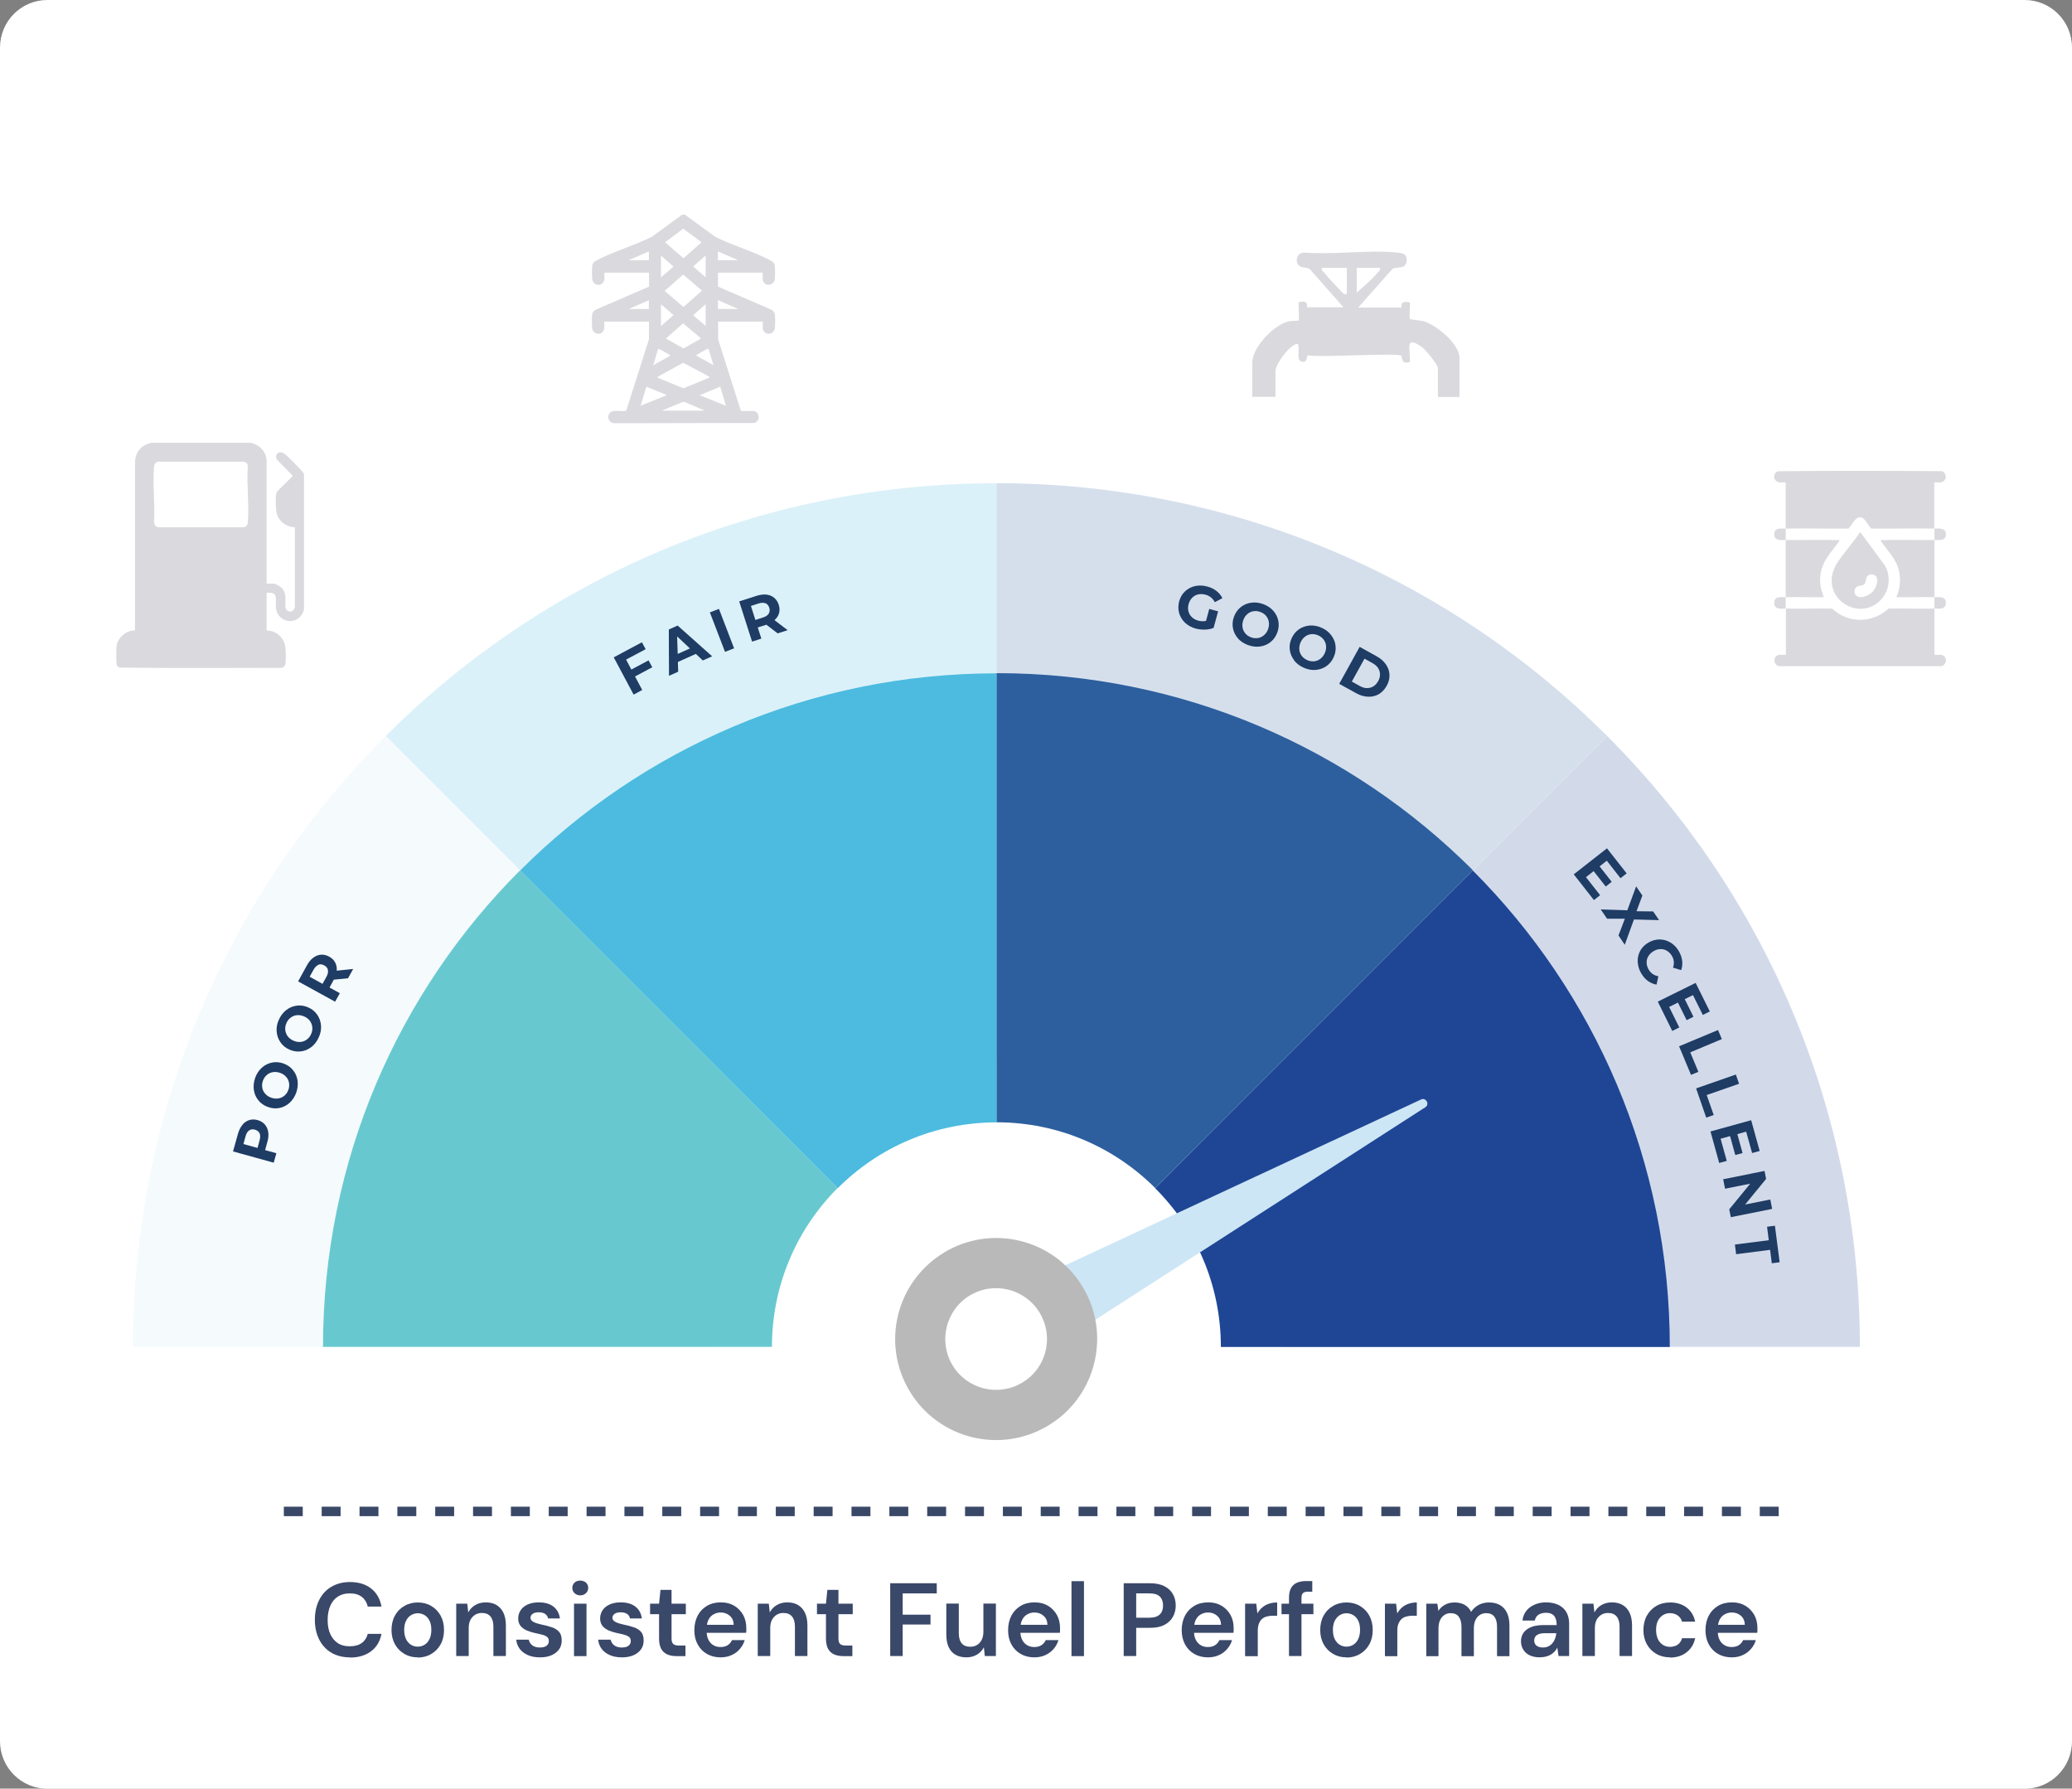 <svg xmlns="http://www.w3.org/2000/svg" viewBox="0 0 219 189"><rect x="0" y="0" width="219" height="189" fill="#808080" stroke="none"/><defs><style>      .cls-1 {        fill: none;        stroke: #3a4868;        stroke-dasharray: 2 2;      }      .cls-2 {        fill: #fff;      }      .cls-3 {        fill: #b9b9b9;      }      .cls-4 {        fill: #2d5f9e;      }      .cls-5 {        fill: #1f4695;      }      .cls-6 {        fill: #cde6f6;      }      .cls-7 {        fill: #1e3c64;      }      .cls-8 {        opacity: .2;      }      .cls-9 {        fill: #67c9cf;      }      .cls-10 {        fill: #4cbbdf;      }      .cls-11 {        fill: #3a4869;      }      .cls-12 {        fill: #d9d9de;      }    </style></defs><g id="Layer_1" data-name="Layer 1"><path class="cls-2" d="M0,5.03C0,2.25,2.24,0,5,0h209c2.76,0,5,2.25,5,5.03v178.95c0,2.78-2.24,5.03-5,5.03H5c-2.76,0-5-2.25-5-5.03V5.03Z"></path><path class="cls-1" d="M30,159.71h159"></path><g><path class="cls-11" d="M36.98,175.13c-.76,0-1.42-.17-1.97-.5-.55-.33-.98-.8-1.28-1.4-.3-.6-.45-1.29-.45-2.07s.15-1.49.45-2.08c.3-.6.72-1.07,1.28-1.4s1.21-.51,1.97-.51c.92,0,1.66.23,2.24.68.58.45.95,1.09,1.1,1.91h-1.45c-.1-.43-.31-.77-.63-1.02-.32-.25-.74-.37-1.28-.37-.48,0-.9.11-1.25.34s-.62.55-.8.97-.28.92-.28,1.5.09,1.08.28,1.49.45.73.8.96.76.33,1.25.33c.54,0,.96-.12,1.28-.35.32-.23.52-.55.63-.96h1.45c-.15.78-.51,1.39-1.09,1.83-.58.44-1.33.67-2.25.67Z"></path><path class="cls-11" d="M44.15,175.13c-.53,0-1-.12-1.42-.37-.42-.25-.75-.59-.99-1.02-.24-.44-.36-.94-.36-1.5s.12-1.09.36-1.52c.24-.44.57-.78,1-1.02.42-.25.9-.37,1.42-.37s1,.12,1.42.37c.42.25.75.58.99,1.02s.36.94.36,1.52-.12,1.09-.36,1.52c-.24.43-.57.77-1,1.02-.42.25-.9.37-1.42.37ZM44.15,174c.26,0,.5-.07.72-.2s.39-.33.52-.59c.13-.26.2-.59.2-.98s-.06-.71-.19-.97c-.13-.26-.3-.46-.52-.59-.22-.13-.46-.2-.72-.2s-.5.07-.71.2c-.22.13-.4.33-.53.59-.13.26-.2.58-.2.97s.07.71.2.98c.13.26.31.46.52.59s.45.2.71.2Z"></path><path class="cls-11" d="M48.22,175v-5.54h1.17l.1.92c.17-.32.41-.58.73-.77.32-.19.69-.29,1.12-.29s.83.09,1.14.28c.31.19.56.46.73.82s.26.81.26,1.34v3.23h-1.32v-3.11c0-.46-.1-.82-.31-1.07-.21-.25-.51-.37-.91-.37-.26,0-.5.06-.71.19s-.37.31-.5.54c-.12.24-.18.53-.18.86v2.96h-1.32Z"></path><path class="cls-11" d="M57.07,175.13c-.49,0-.92-.08-1.28-.24-.36-.16-.65-.38-.86-.66s-.33-.61-.37-.97h1.32c.04.15.1.29.2.42.1.13.23.23.39.3.17.07.36.11.59.11s.4-.03.54-.09c.14-.06.24-.14.31-.25.07-.1.1-.21.1-.33,0-.18-.05-.31-.14-.41-.1-.09-.23-.17-.41-.23-.18-.05-.39-.11-.64-.16-.26-.05-.52-.12-.76-.19s-.47-.17-.66-.29c-.19-.12-.35-.27-.46-.45-.11-.18-.17-.41-.17-.67,0-.32.09-.61.26-.87.17-.26.42-.46.75-.61.33-.15.72-.22,1.17-.22.65,0,1.16.15,1.55.45.38.3.61.71.68,1.25h-1.25c-.04-.21-.14-.36-.31-.48-.17-.11-.39-.17-.67-.17s-.5.05-.65.16c-.15.11-.23.25-.23.42,0,.12.05.22.14.31.09.09.23.16.4.23.18.06.39.12.65.18.41.08.77.18,1.09.29.32.11.56.27.75.48.18.21.27.51.27.9,0,.35-.08.66-.27.93-.19.27-.45.48-.79.63-.34.15-.74.23-1.21.23Z"></path><path class="cls-11" d="M61.33,168.58c-.24,0-.44-.08-.6-.23s-.24-.34-.24-.56.08-.41.24-.56.36-.21.6-.21.44.07.6.21.24.33.24.56-.08.41-.24.56-.36.23-.6.23ZM60.67,175v-5.54h1.32v5.54h-1.32Z"></path><path class="cls-11" d="M65.73,175.13c-.49,0-.92-.08-1.28-.24-.36-.16-.65-.38-.86-.66s-.33-.61-.37-.97h1.32c.04.15.1.29.2.42.1.13.23.23.39.3.17.07.36.11.59.11s.4-.03.54-.09c.14-.06.24-.14.31-.25.07-.1.1-.21.1-.33,0-.18-.05-.31-.14-.41-.1-.09-.23-.17-.41-.23-.18-.05-.39-.11-.64-.16-.26-.05-.52-.12-.76-.19s-.47-.17-.66-.29c-.19-.12-.35-.27-.46-.45-.11-.18-.17-.41-.17-.67,0-.32.09-.61.26-.87.17-.26.42-.46.75-.61.33-.15.72-.22,1.17-.22.65,0,1.16.15,1.55.45.38.3.61.71.68,1.25h-1.25c-.04-.21-.14-.36-.31-.48-.17-.11-.39-.17-.67-.17s-.5.05-.65.16c-.15.11-.23.25-.23.42,0,.12.05.22.14.31.09.09.23.16.4.23.18.06.39.12.65.18.41.08.77.18,1.09.29.32.11.56.27.75.48.18.21.27.51.27.9,0,.35-.08.66-.27.93-.19.27-.45.48-.79.63-.34.15-.74.23-1.21.23Z"></path><path class="cls-11" d="M71.5,175c-.37,0-.7-.06-.97-.18-.27-.12-.49-.31-.64-.58-.15-.27-.23-.64-.23-1.1v-2.57h-.95v-1.11h.95l.15-1.46h1.17v1.46h1.51v1.11h-1.51v2.57c0,.28.06.47.18.58.12.11.32.16.61.16h.68v1.12h-.95Z"></path><path class="cls-11" d="M76.17,175.13c-.55,0-1.03-.12-1.45-.36s-.74-.57-.98-1.01-.35-.93-.35-1.5.12-1.1.35-1.54c.23-.44.56-.78.98-1.03.42-.25.91-.37,1.47-.37s1.02.12,1.42.36c.4.24.71.57.94.97.22.41.33.86.33,1.37v.24c0,.09,0,.18-.02.28h-4.51v-.85h3.2c-.01-.4-.15-.72-.41-.95-.26-.23-.58-.35-.96-.35-.27,0-.52.06-.75.19-.23.12-.41.31-.54.56-.13.25-.2.56-.2.93v.32c0,.34.06.64.19.89.13.25.3.44.53.57.22.13.48.19.75.19.31,0,.56-.07.76-.2s.35-.31.45-.53h1.34c-.1.34-.27.66-.51.93-.23.28-.52.49-.87.65-.34.16-.73.24-1.17.24Z"></path><path class="cls-11" d="M80.09,175v-5.54h1.17l.1.92c.17-.32.41-.58.73-.77.32-.19.69-.29,1.12-.29s.83.09,1.14.28c.31.19.56.46.73.82s.26.81.26,1.34v3.23h-1.32v-3.11c0-.46-.1-.82-.31-1.07-.21-.25-.51-.37-.91-.37-.26,0-.5.06-.71.19s-.37.31-.5.54c-.12.24-.18.53-.18.86v2.96h-1.32Z"></path><path class="cls-11" d="M89.14,175c-.37,0-.7-.06-.97-.18-.27-.12-.49-.31-.64-.58-.15-.27-.23-.64-.23-1.1v-2.57h-.95v-1.11h.95l.15-1.46h1.17v1.46h1.51v1.11h-1.51v2.57c0,.28.06.47.18.58.12.11.32.16.61.16h.68v1.12h-.95Z"></path><path class="cls-11" d="M94.09,175v-7.7h4.92v1.07h-3.6v2.25h2.94v1.04h-2.94v3.33h-1.32Z"></path><path class="cls-11" d="M102.15,175.13c-.45,0-.83-.09-1.15-.27s-.56-.45-.73-.81c-.17-.36-.25-.81-.25-1.35v-3.25h1.32v3.11c0,.48.1.84.3,1.08.2.25.51.37.92.37.26,0,.5-.06.71-.19s.37-.31.49-.54c.12-.24.18-.53.18-.87v-2.96h1.32v5.54h-1.17l-.1-.92c-.17.32-.41.58-.73.77-.32.19-.69.29-1.12.29Z"></path><path class="cls-11" d="M109.33,175.13c-.55,0-1.03-.12-1.45-.36s-.74-.57-.98-1.01-.35-.93-.35-1.5.12-1.1.35-1.54c.23-.44.56-.78.98-1.03.42-.25.91-.37,1.47-.37s1.02.12,1.42.36.71.57.94.97c.22.41.33.86.33,1.37v.24c0,.09,0,.18-.02.28h-4.51v-.85h3.2c-.01-.4-.15-.72-.41-.95-.26-.23-.58-.35-.96-.35-.27,0-.52.06-.75.19-.23.12-.41.31-.54.56-.13.25-.2.56-.2.93v.32c0,.34.06.64.19.89.13.25.3.44.53.57.22.13.48.19.75.19.31,0,.56-.07.76-.2.2-.13.35-.31.45-.53h1.34c-.1.34-.27.66-.51.93-.24.28-.52.49-.87.65-.34.16-.73.24-1.17.24Z"></path><path class="cls-11" d="M113.25,175v-7.92h1.32v7.92h-1.32Z"></path><path class="cls-11" d="M118.77,175v-7.7h2.77c.62,0,1.12.1,1.53.31s.7.49.9.84c.2.35.3.75.3,1.21,0,.42-.1.82-.29,1.17-.19.36-.49.64-.89.86-.4.22-.92.32-1.55.32h-1.45v2.98h-1.32ZM120.09,170.94h1.38c.52,0,.89-.12,1.12-.35.23-.23.34-.54.34-.93s-.11-.72-.34-.95c-.23-.23-.6-.34-1.12-.34h-1.38v2.56Z"></path><path class="cls-11" d="M127.68,175.13c-.55,0-1.03-.12-1.45-.36s-.74-.57-.98-1.01c-.23-.43-.35-.93-.35-1.5s.12-1.1.35-1.54c.23-.44.56-.78.98-1.03.42-.25.91-.37,1.47-.37s1.02.12,1.42.36.71.57.94.97c.22.41.33.86.33,1.37v.24c0,.09,0,.18-.02.28h-4.51v-.85h3.2c-.01-.4-.15-.72-.41-.95-.26-.23-.58-.35-.96-.35-.27,0-.52.06-.75.19-.23.12-.41.31-.54.56-.13.25-.2.56-.2.93v.32c0,.34.06.64.19.89.13.25.3.44.53.57.22.13.47.19.75.19.31,0,.56-.07.76-.2.2-.13.35-.31.45-.53h1.34c-.1.34-.27.66-.51.93-.24.28-.52.49-.87.65-.34.16-.73.24-1.17.24Z"></path><path class="cls-11" d="M131.6,175v-5.54h1.18l.12,1.03c.13-.24.3-.45.5-.62.2-.17.43-.31.7-.4s.56-.14.89-.14v1.4h-.46c-.22,0-.43.03-.63.08-.2.05-.37.14-.51.26-.14.12-.25.29-.33.5-.08.21-.12.47-.12.79v2.65h-1.32Z"></path><path class="cls-11" d="M135.45,170.57v-1.11h3.37v1.11h-3.37ZM136.24,175v-6.15c0-.42.07-.77.21-1.03.14-.26.35-.45.62-.57s.59-.18.97-.18h.66v1.12h-.46c-.24,0-.42.05-.52.15-.11.1-.16.27-.16.51v6.14h-1.32Z"></path><path class="cls-11" d="M142.31,175.13c-.53,0-1-.12-1.42-.37-.42-.25-.75-.59-.99-1.02-.24-.44-.36-.94-.36-1.5s.12-1.09.36-1.52c.24-.44.57-.78,1-1.02.42-.25.9-.37,1.42-.37s1,.12,1.42.37.75.58.99,1.02.36.94.36,1.52-.12,1.09-.36,1.52-.57.77-1,1.02c-.42.25-.9.37-1.42.37ZM142.31,174c.26,0,.5-.07.72-.2.22-.13.39-.33.52-.59.13-.26.2-.59.2-.98s-.06-.71-.19-.97c-.13-.26-.3-.46-.52-.59-.22-.13-.46-.2-.72-.2s-.5.07-.71.2-.4.33-.53.59c-.13.26-.2.58-.2.97s.07.71.2.98c.13.26.31.46.52.59.22.13.45.2.71.2Z"></path><path class="cls-11" d="M146.38,175v-5.54h1.18l.12,1.03c.13-.24.3-.45.49-.62.2-.17.43-.31.7-.4s.56-.14.88-.14v1.4h-.46c-.22,0-.43.03-.63.08-.2.05-.37.14-.51.26-.14.12-.25.29-.34.5s-.12.47-.12.79v2.65h-1.32Z"></path><path class="cls-11" d="M150.75,175v-5.54h1.17l.11.76c.18-.28.41-.5.7-.65.29-.16.62-.24,1-.24.28,0,.53.04.75.11s.42.18.59.33.31.33.42.55c.21-.31.47-.55.8-.73s.69-.26,1.08-.26c.46,0,.85.09,1.18.28.32.19.57.46.74.83.17.36.25.81.25,1.34v3.23h-1.31v-3.1c0-.47-.09-.83-.29-1.08-.19-.25-.47-.37-.85-.37-.26,0-.48.06-.68.19-.2.12-.35.31-.46.54s-.17.53-.17.87v2.95h-1.31v-3.1c0-.47-.1-.83-.29-1.08-.19-.25-.48-.37-.86-.37-.24,0-.46.06-.65.19s-.35.31-.46.54c-.11.24-.17.53-.17.87v2.95h-1.32Z"></path><path class="cls-11" d="M162.78,175.13c-.46,0-.83-.08-1.13-.23-.3-.15-.52-.36-.67-.62-.15-.26-.22-.54-.22-.84,0-.35.09-.66.27-.91s.45-.46.8-.6c.35-.14.78-.21,1.3-.21h1.4c0-.29-.04-.54-.12-.73-.08-.19-.21-.34-.37-.43-.17-.09-.39-.14-.65-.14-.3,0-.56.07-.77.2-.21.14-.34.34-.4.62h-1.3c.04-.4.18-.73.4-1.02.22-.28.51-.5.88-.66.36-.16.76-.24,1.19-.24.52,0,.96.09,1.33.27.37.18.65.44.84.77s.29.74.29,1.2v3.43h-1.12l-.13-.89c-.07.15-.17.28-.28.41-.11.12-.24.23-.39.32-.15.09-.31.16-.5.21-.19.05-.4.08-.63.08ZM163.08,174.09c.21,0,.4-.04.57-.12.17-.08.31-.19.43-.33.12-.14.21-.3.28-.48.07-.18.11-.36.13-.56v-.02h-1.22c-.26,0-.47.03-.64.1s-.29.16-.36.27c-.07.11-.11.25-.11.4s.04.29.11.4c.07.11.18.19.32.25s.3.09.5.09Z"></path><path class="cls-11" d="M167.25,175v-5.54h1.17l.1.92c.17-.32.41-.58.73-.77.32-.19.69-.29,1.12-.29s.83.09,1.14.28c.32.19.56.46.73.82.17.36.26.81.26,1.34v3.23h-1.32v-3.11c0-.46-.1-.82-.31-1.07-.21-.25-.51-.37-.91-.37-.26,0-.5.06-.71.19s-.37.31-.5.54c-.12.24-.18.53-.18.86v2.96h-1.32Z"></path><path class="cls-11" d="M176.52,175.13c-.54,0-1.03-.12-1.46-.37-.43-.25-.76-.59-1-1.02s-.36-.93-.36-1.49.12-1.09.36-1.52.57-.78,1-1.03c.43-.25.92-.37,1.47-.37.69,0,1.27.18,1.74.54.47.36.77.86.9,1.49h-1.39c-.07-.28-.23-.5-.46-.66-.23-.16-.5-.24-.82-.24-.27,0-.52.07-.74.21-.22.14-.4.34-.53.6-.13.26-.19.58-.19.96,0,.29.04.54.11.76.07.22.18.41.31.56s.29.27.47.35c.18.08.37.12.57.12s.41-.04.58-.1c.17-.07.32-.17.44-.31s.21-.3.26-.5h1.39c-.13.62-.43,1.11-.9,1.48-.47.37-1.05.56-1.75.56Z"></path><path class="cls-11" d="M183.04,175.13c-.55,0-1.03-.12-1.45-.36s-.74-.57-.98-1.01c-.23-.43-.35-.93-.35-1.5s.12-1.1.35-1.54c.23-.44.56-.78.98-1.03.42-.25.91-.37,1.47-.37s1.02.12,1.42.36.71.57.94.97c.22.41.33.86.33,1.37v.24c0,.09,0,.18-.02.28h-4.51v-.85h3.2c-.01-.4-.15-.72-.41-.95-.26-.23-.58-.35-.96-.35-.27,0-.52.06-.75.19-.23.12-.41.31-.54.56-.13.25-.2.56-.2.93v.32c0,.34.06.64.19.89.13.25.3.44.53.57.22.13.47.19.75.19.31,0,.56-.07.76-.2.2-.13.35-.31.45-.53h1.34c-.1.34-.27.66-.51.93-.24.28-.52.49-.87.65-.34.16-.73.24-1.17.24Z"></path></g></g><g id="Layer_3" data-name="Layer 3"><path class="cls-12" d="M26.51,46.79c.89.21,1.53.83,1.67,1.75v13.13h.77c.15,0,.68.31.8.43.65.65.32,1.4.44,2.14.08.5.91.58.98-.18v-8.35c-.77.01-1.58-.52-1.85-1.24-.18-.48-.21-1.66-.15-2.17.01-.1.04-.2.08-.29.15-.26,1.7-1.63,1.68-1.75l-1.64-1.67c-.34-.55.21-1.04.75-.66.39.28,1.58,1.5,1.91,1.9.07.08.16.18.18.28v14.27c-.39,1.76-2.82,1.63-2.97-.23-.07-.86.32-1.63-.98-1.51v4c.89-.05,1.75.66,1.94,1.52.09.42.11,1.46.06,1.89-.03.27-.14.45-.41.52-5.72,0-11.44.05-17.15-.03-.19-.1-.27-.18-.3-.4-.04-.44-.04-1.43,0-1.86.09-.87,1.07-1.73,1.95-1.65v-17.78c.01-.81.41-1.52,1.15-1.87l.57-.19h10.51ZM16.64,48.8c-.27.1-.34.3-.36.57-.16,1.84.12,3.9,0,5.77.03.33.17.58.53.58h8.84c.31,0,.51-.18.54-.49.17-1.89-.14-4.04,0-5.96,0-.29-.2-.48-.49-.49h-9.06Z"></path><path class="cls-12" d="M72.4,22.69l3.19,2.33c1.84.93,4.07,1.55,5.87,2.51.24.13.4.27.43.56.04.31.04,1.1,0,1.42-.06.53-.7.78-1.09.41-.05-.05-.19-.27-.19-.32v-.79h-4.72v1.48l5.58,2.41c.24.11.4.29.43.56.04.31.04,1.1,0,1.42-.06.53-.7.78-1.09.41-.05-.05-.19-.27-.19-.32v-.79h-4.72v1.87l2.4,7.55c.05.07,1.16,0,1.35.03.66.09.74,1.04.1,1.26l-14.79.03c-.59.02-.9-.71-.47-1.12.36-.35,1.23-.07,1.7-.2l2.4-7.55v-1.87h-4.72v.79s-.15.28-.19.32c-.39.38-1.03.12-1.09-.41-.04-.31-.04-1.1,0-1.42.03-.27.19-.45.43-.56l5.58-2.41v-1.48h-4.72v.79s-.15.28-.19.32c-.39.38-1.03.12-1.09-.41-.04-.31-.04-1.1,0-1.42.03-.29.19-.43.43-.56,1.8-.96,4.03-1.58,5.87-2.51l3.19-2.33h.34ZM72.21,24.16l-1.92,1.44,1.95,1.69,1.91-1.69-1.94-1.44ZM68.58,27.5v-.94l-2.15.94h2.15ZM75.88,26.56v.94h2.15l-2.15-.94ZM69.86,29.31l1.33-1.14-1.33-1.17v2.32ZM74.59,29.31v-2.32l-1.33,1.17,1.33,1.14ZM72.21,29.01l-1.96,1.73,1.99,1.7,1.96-1.73-1.99-1.7ZM68.58,32.66v-.94l-2.15.94h2.15ZM75.88,31.71v.94h2.15l-2.15-.94ZM69.86,34.46l1.33-1.17-1.33-1.14v2.32ZM74.59,34.46v-2.32l-1.33,1.17,1.33,1.14ZM72.21,34.16l-1.83,1.61,1.86,1.05,1.76-.99.07-.1-1.86-1.56ZM70.85,37.51c-.2-.04-1.2-.72-1.29-.64l-.52,1.72,1.73-.95.07-.12ZM74.89,36.86c-.06-.01-.11.01-.16.03-.24.09-.84.45-1.07.6-.04.03-.08,0-.05.1l1.8.99-.52-1.72ZM75.02,39.83l-2.81-1.5-2.63,1.45-.1.12,2.76,1.13,2.68-1.1.1-.09ZM70.51,41.76l-2.19-.9-.61,2.01,2.79-1.12ZM76.13,40.86l-2.19.9,2.79,1.12-.6-2.02ZM69.95,43.39h4.55l-2.09-.89-.2-.05-2.26.94Z"></path><g><path class="cls-12" d="M188.74,55.85c0-1.62,0-3.25,0-4.88h-.75s-.2-.1-.24-.13c-.37-.29-.28-.87.15-1.04,5.77-.07,11.57-.05,17.34-.01.44.15.56.73.21,1.04-.04.03-.23.14-.26.14h-.75c0,1.62,0,3.25,0,4.88-2.22-.04-4.44.03-6.66,0-.07-.02-.64-.93-.83-1.07-.72-.5-1.18.66-1.56,1.07-2.22.03-4.44-.04-6.66,0Z"></path><path class="cls-12" d="M188.74,55.85c0,.4,0,.81,0,1.21-.49,0-1.23.11-1.21-.62s.73-.58,1.21-.58Z"></path><path class="cls-12" d="M204.46,57.06c0-.4,0-.81,0-1.21.49,0,1.23-.11,1.21.62s-.73.58-1.21.58Z"></path><path class="cls-12" d="M188.74,57.06c1.91.03,3.82-.04,5.72.02-.65.99-1.57,1.83-1.91,3-.3,1.03-.2,2.04.22,3.02-1.34.02-2.69-.02-4.03,0,0-2.01,0-4.03,0-6.04Z"></path><path class="cls-12" d="M204.46,57.06c0,2.01,0,4.03,0,6.04-1.34-.02-2.69.02-4.03,0,.42-.93.5-1.87.26-2.86-.3-1.25-1.27-2.12-1.95-3.16,1.9-.06,3.82.01,5.72-.02Z"></path><path class="cls-12" d="M188.74,63.1c0,.4,0,.81,0,1.21-.49,0-1.23.11-1.21-.62s.73-.58,1.21-.58Z"></path><path class="cls-12" d="M204.46,64.31c0-.4,0-.81,0-1.21.49,0,1.23-.11,1.21.62s-.73.58-1.21.58Z"></path><path class="cls-12" d="M204.46,64.31c0,1.62,0,3.25,0,4.88h.75c.06,0,.27.15.32.2.31.36.11.85-.3,1h-17.24c-.41-.16-.61-.65-.3-1,.05-.06.26-.2.32-.2h.75c0-1.62,0-3.25,0-4.88,1.63.03,3.26-.02,4.89,0,1.68,1.6,4.27,1.57,5.96,0,1.62-.02,3.24.03,4.85,0Z"></path><path class="cls-12" d="M196.64,56.25l2.59,3.52c.66,1.16.48,2.67-.45,3.63-2.48,2.55-6.88-.58-4.5-4.06.71-1.04,1.58-2.01,2.29-3.06l.08-.03ZM198.24,60.86c-.28-.28-.8-.2-.96.16-.11.26-.04.53-.27.73-.2.16-.37.11-.59.18-.34.1-.49.45-.37.78.27.75,1.45.26,1.85-.15.35-.35.76-1.29.35-1.7Z"></path></g><path class="cls-12" d="M143.58,32.5h4.55c.07,0-.31-.82.88-.53.06.31-.09,1.64,0,1.74.06.06,1.24.16,1.57.27,1.33.46,3.68,2.37,3.68,3.85v4.12h-2.28v-3.07c0-.33-1.29-1.92-1.67-2.19-1.88-1.34-1.22.15-1.31,1.58-.97.24-.74-.53-.9-.68-.36-.34-8.64.21-9.85-.04-.22.06-.01.7-.52.69-.87-.02-.25-1.36-.56-1.91-.81,0-2.36,2.14-2.36,2.89v2.71h-2.45v-3.59c0-1.63,2.18-3.89,3.71-4.35.36-.11,1.15-.08,1.2-.12.07-.07-.05-1.62,0-1.93,1.19-.29.81.53.88.53h3.85l-3.49-3.95c-.32-.37-.96-.14-1.26-.49-.42-.51-.1-1.38.62-1.34,3.15.25,6.73-.31,9.83,0,.64.06,1.06.19.96.96-.12.87-1.04.45-1.51.79l-3.58,4.04ZM142.35,28.3h-2.63c-.08.31.13.35.26.53.37.48,1.13,1.27,1.58,1.75.21.23.44.56.79.52v-2.8ZM145.85,28.3h-2.45v2.63c.67-.63,1.64-1.39,2.19-2.1.14-.18.34-.22.26-.53Z"></path></g><g id="Layer_2" data-name="Layer 2"><g><g class="cls-8"><path class="cls-5" d="M169.87,77.77l-21.52,21.52-21.52,21.52c5.52,5.5,8.91,13.1,8.91,21.51h60.84c0-25.23-10.2-48.04-26.71-64.55Z"></path><path class="cls-4" d="M105.32,51.06v60.84c8.41,0,16,3.4,21.51,8.91l21.52-21.52,21.52-21.52c-16.51-16.51-39.32-26.71-64.55-26.71Z"></path><path class="cls-10" d="M40.77,77.77l21.52,21.52,21.51,21.52h.01c5.5-5.52,13.1-8.91,21.51-8.91v-60.84c-25.23,0-48.04,10.2-64.55,26.71Z"></path><path class="cls-6" d="M62.29,99.29l-21.52-21.52c-16.51,16.51-26.71,39.32-26.71,64.55h60.84c0-8.41,3.4-16,8.9-21.51l-21.51-21.52Z"></path></g><g><path class="cls-5" d="M155.67,91.97l-16.79,16.79-16.79,16.79c4.3,4.29,6.95,10.22,6.95,16.78h47.45c0-19.68-7.96-37.47-20.83-50.35Z"></path><path class="cls-4" d="M105.32,71.14v47.45c6.56,0,12.48,2.65,16.78,6.95l16.79-16.79,16.79-16.79c-12.88-12.88-30.67-20.83-50.35-20.83Z"></path><path class="cls-10" d="M54.97,91.97l16.79,16.79,16.78,16.79h.01c4.29-4.3,10.22-6.95,16.78-6.95v-47.45c-19.68,0-37.47,7.96-50.35,20.83Z"></path><path class="cls-9" d="M71.76,108.76l-16.79-16.79c-12.88,12.88-20.83,30.67-20.83,50.35h47.45c0-6.56,2.65-12.48,6.94-16.78l-16.78-16.79Z"></path></g><g><g><path class="cls-7" d="M169.12,94.6l-.65.51-2.13-2.72,3.51-2.75,2.08,2.65-.65.51-1.45-1.85-.76.6,1.28,1.63-.63.5-1.28-1.63-.81.64,1.5,1.91Z"></path><path class="cls-7" d="M171.07,98.84l.67-1.76h-1.88s-.67-.98-.67-.98l2.81.09.93-2.53.66.97-.62,1.66,1.76.02.63.92-2.66-.07-.97,2.67-.67-.99Z"></path><path class="cls-7" d="M173.09,101.63c-.01-.42.08-.81.27-1.16.2-.36.49-.65.87-.87.38-.22.78-.33,1.19-.33.41,0,.79.12,1.15.33.36.22.65.52.88.92.19.33.31.67.35,1.01.04.34,0,.66-.11.98l-.86-.26c.15-.44.11-.85-.11-1.23-.14-.24-.32-.42-.53-.55-.21-.13-.45-.19-.69-.18-.25,0-.49.08-.73.22-.24.14-.42.32-.55.53-.13.21-.19.44-.18.69,0,.25.08.49.22.73.23.39.57.62,1.02.7l-.19.88c-.33-.05-.63-.18-.91-.38-.28-.2-.51-.47-.71-.8-.23-.39-.35-.8-.37-1.21Z"></path><path class="cls-7" d="M177.49,108.57l-.74.37-1.53-3.1,4-1.98,1.5,3.02-.74.37-1.04-2.1-.87.43.92,1.86-.72.36-.92-1.86-.93.46,1.08,2.18Z"></path><path class="cls-7" d="M181.59,108.85l.4.95-3.34,1.4.86,2.06-.78.32-1.26-3.02,4.12-1.72Z"></path><path class="cls-7" d="M183.47,113.54l.34.98-3.42,1.19.74,2.11-.79.28-1.07-3.09,4.21-1.47Z"></path><path class="cls-7" d="M182.51,122.67l-.8.22-.92-3.33,4.3-1.19.9,3.25-.8.22-.63-2.26-.93.26.55,2-.77.21-.55-2-1,.28.65,2.34Z"></path><path class="cls-7" d="M187.31,127.74l-4.37.88-.17-.83,2.22-2.71-2.66.53-.2-1,4.37-.88.17.84-2.22,2.71,2.66-.53.2,1Z"></path><path class="cls-7" d="M186.95,131.05l-.18-1.42.83-.11.5,3.86-.83.11-.18-1.42-3.59.46-.13-1.02,3.59-.46Z"></path></g><g><path class="cls-7" d="M127.84,64.35l.91.25-.48,1.75c-.28.11-.59.17-.92.18-.33.01-.66-.03-.97-.11-.45-.12-.82-.33-1.13-.62-.3-.29-.51-.63-.62-1.02-.11-.39-.11-.8,0-1.23.12-.43.32-.78.62-1.06.3-.28.65-.47,1.06-.56.41-.09.84-.08,1.3.05.38.1.7.26.97.47.27.21.48.47.62.76l-.8.42c-.22-.41-.55-.67-.98-.79-.27-.08-.53-.08-.78-.03-.24.06-.46.17-.63.35-.18.18-.3.4-.38.67-.07.27-.08.52-.02.76.06.24.18.45.36.62.18.17.4.3.67.37.29.08.56.09.83.03l.34-1.26Z"></path><path class="cls-7" d="M130.86,67.47c-.28-.31-.46-.67-.54-1.07-.08-.4-.05-.81.1-1.22.15-.41.38-.75.7-1.01.32-.26.68-.42,1.1-.48.42-.06.84-.02,1.28.14.44.16.79.39,1.07.7.28.31.46.67.54,1.07.08.4.05.81-.1,1.22-.15.41-.38.75-.7,1.01-.32.26-.69.42-1.1.48-.41.06-.84.02-1.28-.14-.44-.16-.8-.39-1.08-.7ZM132.97,67.42c.24-.04.46-.15.64-.31.19-.16.33-.37.42-.63.09-.26.12-.51.08-.76-.04-.24-.14-.46-.3-.65-.16-.19-.36-.32-.61-.41-.25-.09-.49-.11-.73-.07-.24.04-.46.14-.64.31-.19.16-.33.37-.42.63-.09.26-.12.51-.08.76.04.25.14.46.3.65.16.19.36.32.61.41.25.09.49.11.73.07Z"></path><path class="cls-7" d="M136.78,69.76c-.26-.34-.41-.71-.46-1.11-.05-.41.02-.81.2-1.21.18-.4.44-.71.78-.95.34-.23.72-.36,1.14-.39.42-.03.84.05,1.26.24.42.19.76.45,1.01.79.25.33.41.71.45,1.11.05.41-.02.81-.2,1.21-.18.4-.44.71-.78.95-.34.23-.72.36-1.14.39-.42.03-.84-.05-1.26-.24-.42-.19-.76-.45-1.02-.79ZM138.89,69.88c.24-.02.46-.11.66-.26.2-.15.36-.35.47-.6.11-.25.16-.5.14-.75-.02-.25-.1-.47-.25-.67-.14-.2-.33-.35-.58-.46-.24-.11-.48-.15-.73-.13-.24.02-.47.11-.66.26-.2.15-.36.35-.47.6-.11.25-.16.5-.14.75.02.25.1.47.25.67.14.2.34.35.58.46.24.11.48.15.73.13Z"></path><path class="cls-7" d="M143.72,68.36l1.77.98c.42.23.75.52.99.86.24.34.36.71.38,1.1.02.39-.08.79-.3,1.18-.22.39-.5.68-.84.88-.34.19-.72.28-1.14.26-.42-.02-.83-.14-1.26-.38l-1.77-.98,2.16-3.91ZM143.7,72.48c.39.22.76.28,1.12.19.35-.09.63-.32.84-.69.21-.37.25-.73.14-1.08-.11-.35-.36-.63-.75-.84l-.83-.46-1.34,2.42.83.46Z"></path></g><g><path class="cls-7" d="M66.18,69.71l.55,1.04,1.82-.97.39.73-1.82.97.76,1.43-.91.49-2.1-3.94,2.98-1.59.39.73-2.07,1.1Z"></path><path class="cls-7" d="M73.54,69.1l-1.89.85.03,1.03-.97.43-.02-4.89.93-.42,3.65,3.25-.99.44-.75-.71ZM72.92,68.52l-1.35-1.27.06,1.85,1.29-.58Z"></path><path class="cls-7" d="M75.03,64.71l.96-.37,1.6,4.17-.96.37-1.6-4.17Z"></path><path class="cls-7" d="M82.2,66.93l-1.2-.92-.05.02-.86.27.38,1.18-.98.32-1.36-4.25,1.84-.59c.38-.12.72-.16,1.04-.13.32.04.59.15.81.33.22.18.39.43.49.75.1.32.11.61.03.89-.08.28-.24.52-.48.73l1.39,1.06-1.06.34ZM80.9,63.75c-.19-.08-.44-.07-.73.02l-.8.26.47,1.48.8-.26c.3-.09.5-.23.61-.41.11-.18.13-.39.06-.62-.08-.24-.21-.4-.41-.48Z"></path></g><g><path class="cls-7" d="M25.62,118.86c.2-.25.45-.41.72-.5.28-.09.57-.09.89,0,.32.09.57.24.76.46.19.22.31.48.36.8.05.32.02.66-.09,1.04l-.24.87,1.19.33-.28,1-4.3-1.19.52-1.86c.11-.38.26-.69.47-.94ZM27.44,119.76c-.09-.19-.25-.32-.49-.39-.24-.07-.45-.04-.62.08-.17.12-.3.33-.38.63l-.22.81,1.49.41.22-.81c.08-.3.08-.54,0-.74Z"></path><path class="cls-7" d="M30.6,116.54c-.31.28-.67.46-1.07.54-.4.08-.81.04-1.22-.11-.41-.15-.75-.38-1-.7-.26-.32-.42-.68-.48-1.1-.06-.42-.01-.84.14-1.28.16-.44.39-.79.71-1.07.31-.28.67-.46,1.07-.54.4-.08.81-.05,1.22.1.41.15.75.38,1,.7.26.32.42.69.48,1.1.06.42.01.84-.14,1.28-.16.44-.39.79-.71,1.08ZM30.55,114.43c-.04-.24-.14-.46-.31-.64-.16-.19-.37-.33-.63-.42-.26-.09-.51-.12-.76-.08-.25.04-.46.14-.65.3-.19.16-.32.36-.41.61-.09.25-.11.49-.07.73.04.24.14.46.31.64.16.19.37.33.63.42.26.09.51.12.76.08.25-.04.46-.14.65-.3.19-.16.32-.36.41-.61.09-.25.11-.49.07-.73Z"></path><path class="cls-7" d="M32.89,110.65c-.34.26-.71.41-1.11.45-.41.05-.81-.02-1.21-.2-.4-.18-.71-.44-.94-.78-.23-.34-.36-.72-.39-1.14-.03-.42.05-.84.25-1.26.19-.42.46-.76.79-1.01.33-.25.71-.4,1.11-.45.41-.05.81.02,1.21.2.4.18.71.44.94.78.23.34.36.72.39,1.14.03.42-.05.84-.25,1.26-.19.42-.46.76-.79,1.02ZM33.01,108.55c-.02-.24-.11-.47-.25-.67-.15-.2-.35-.36-.6-.47-.25-.11-.5-.16-.75-.14-.25.02-.47.1-.67.25-.2.14-.35.33-.46.57-.11.24-.15.48-.13.73.02.24.11.47.25.67.15.2.35.36.6.47.25.11.5.16.75.14.25-.02.47-.1.67-.25.2-.14.35-.33.46-.57.11-.24.15-.48.13-.72Z"></path><path class="cls-7" d="M36.78,103.37l-1.5.15-.02.04-.43.79,1.09.6-.5.9-3.91-2.15.93-1.69c.19-.35.41-.62.67-.81.26-.19.53-.3.82-.32.29-.02.58.05.87.21.29.16.5.37.63.62.13.26.19.54.16.86l1.74-.18-.54.97ZM33.66,101.95c-.2.08-.37.25-.52.52l-.41.74,1.36.75.41-.74c.15-.27.2-.51.16-.72-.04-.21-.17-.37-.39-.49-.22-.12-.43-.14-.62-.07Z"></path></g></g><path class="cls-6" d="M103.37,138l46.83-21.82c.5-.24.95.5.45.82,0,0-43.44,27.97-43.44,27.97-4.86,2.84-8.86-4.36-3.85-6.98h0Z"></path><path class="cls-3" d="M99.78,132.35c5.05-3.04,11.61-1.42,14.65,3.63,1.1,1.82,1.59,3.84,1.53,5.82-.1,3.5-1.93,6.89-5.16,8.83-5.05,3.05-11.61,1.43-14.65-3.62-3.05-5.05-1.42-11.6,3.63-14.65Z"></path><path class="cls-2" d="M102.51,136.89c2.54-1.53,5.84-.72,7.38,1.83.55.92.8,1.93.77,2.93-.05,1.76-.97,3.47-2.6,4.44-2.54,1.54-5.84.72-7.38-1.82-1.53-2.54-.71-5.84,1.82-7.38Z"></path></g></g></svg>